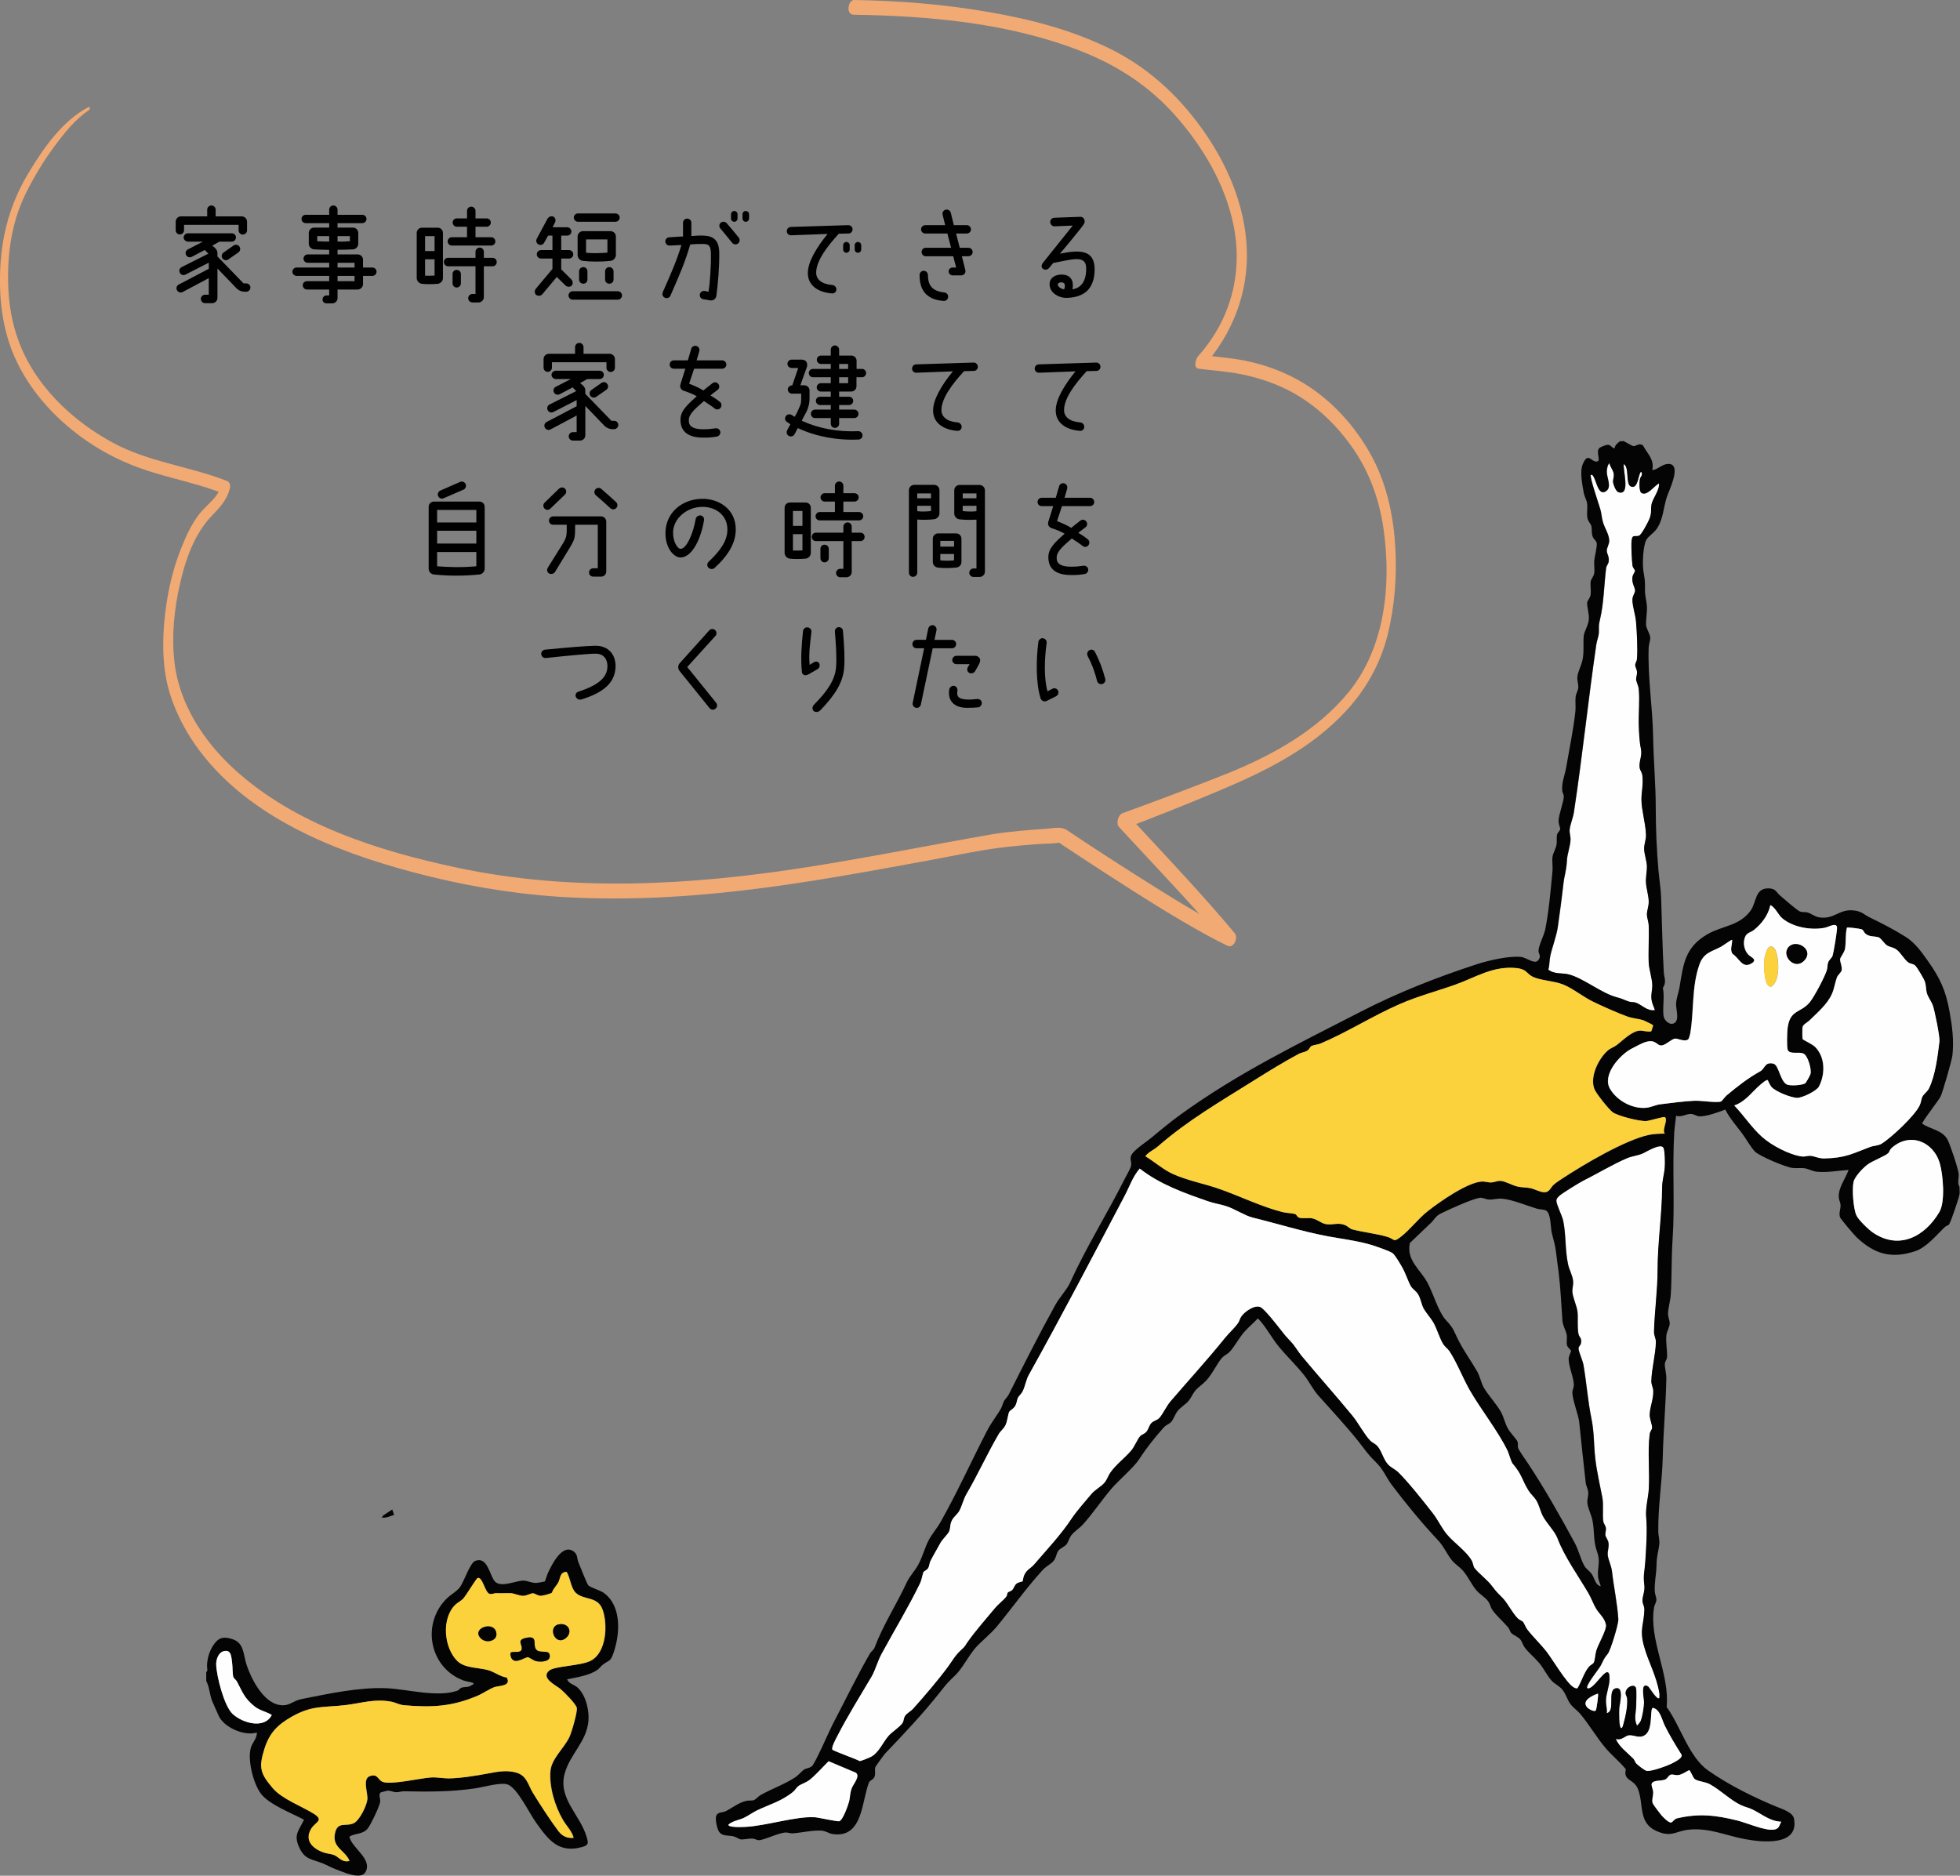 <?xml version="1.0" encoding="UTF-8"?>
<svg xmlns="http://www.w3.org/2000/svg" id="_レイヤー_2" data-name="レイヤー 2" viewBox="0 0 185.41 177.45">
  <rect x="0" y="0" width="185.41" height="177.45" fill="#808080" stroke="none"/>
  <defs>
    <style>
      .cls-1 {
        fill: #040404;
      }

      .cls-2 {
        fill: #fefefe;
      }

      .cls-3 {
        fill: #f1aa73;
      }

      .cls-4 {
        fill: #fbd13c;
      }
    </style>
  </defs>
  <g id="_文字" data-name="文字">
    <g>
      <g>
        <path class="cls-1" d="M37.11,142.81l.17.5c-.4.13-.74.32-1.18.25l.17-.21.84-.55Z"></path>
        <g>
          <path class="cls-2" d="M156.97,160.64c-.2.23-.93-1.03-1.05-1.1-.75-.48-.38,1.1-.38,1.48,0,.44-.15,1.38-.32,1.78-.04.1-.25.38-.35.44-.32-.64-.1-1.26-.08-1.89,0-.33.06-1.45-.02-1.67-.15-.45-.99-.08-.98.49,0,.17.14.33.15.51.06.76-.16,1.74-.37,2.48-.04.12-.06.25-.17.33-.28,0-.22-1.65-.21-1.89.02-.35.5-2.12-.36-1.88-.78.21.04,2.17-.82,2.34.04-.42-.1-.79-.08-1.22.02-.64.34-1.38.34-2.02.02-1.92-1.49,1.23-2.11.88-.2-.2,1.07-1.77,1.24-2.08.32-.56.27-.65.69-1.16.27-.32,1.03-2.84,1.01-3.28-.09-1.48-.43-3.04-.6-4.53-.06-.55-.36-1.1-.4-1.53-.04-.38.13-.73.07-1.16-.04-.3-.25-.52-.29-.72-.04-.19.08-.45.04-.71-.03-.22-.21-.38-.24-.6-.1-.66.04-1.56-.09-2.26-.22-1.17-.53-2.47-.67-3.7-.15-1.3-.09-2.44-.36-3.76-.34-1.65-.46-3.36-.75-5.05-.08-.48-.43-1.18-.47-1.56-.02-.22.18-.31.22-.5.13-.53-.18-.6-.23-.91-.14-.74-.03-1.45-.09-2.09-.06-.55-.48-1.39-.49-1.95,0-.3.11-.6.07-.99-.06-.51-.36-1.05-.47-1.54-.29-1.33-.19-2.89-.47-4.16-.11-.49-.64-1.51-.64-1.88,0-.21.19-.37.33-.5.29-.25,1.85-1.21,2.22-1.4,1.33-.67,2.72-1.52,4.11-2.11.49-.21,1-.25,1.49-.45.3-.12,1.82-1.1,2.01-.49.11.36.13,1.36.1,1.76-.05.76-.24,1.19-.25,2.01-.02,2.54-.42,5.17-.43,7.74,0,2-.28,3.85-.34,5.8-.01.42.19.64.18,1.01-.02,1.17-.42,2.54-.43,3.7,0,.35.17.59.18.92.04.84-.4,1.71-.33,2.43.03.3.24.84.22,1.09-.02.16-.2.33-.23.6-.2,1.56,0,3.54-.08,5.14-.05.85-.33,1.82-.25,2.68.12,1.2,0,3.02-.09,4.3-.07.98-.21,1.14-.08,2.18.07.54-.18.97-.18,1.43,0,.31.19.49.18.84-.03,1.36-.46,1.89-.05,3.41s1.17,2.78,1.47,4.5c.03.15,0,.31,0,.46Z"></path>
          <path class="cls-2" d="M153.6,43.9c.59.28.16,1.9.69,2.13.57.25.67-.72.81-1.1.03-.09.07-.29.18-.28.18.31-.08.45-.13.67-.06.25-.09,1.16.13,1.31.55.36,1.24-.71,1.68-.89.05.67-.63,1.44-.72,2.02-.08.53.05.73-.21,1.38-.11.27-.75,1.49-.97,1.55-.4.12-.64-.16-.7.48-.04.44.02,1.92.09,2.36.04.21.24.37.23.49-.01.14-.21.33-.24.6-.07.62.25.93.25,1.27,0,.21-.24.49-.25.84-.01.58.29,1.45.34,2.1.07.98.17,2.59.09,3.53-.02.23-.18.37-.17.58,0,.17.15.37.17.6.03.3-.1.54-.08.75s.22.57.25.93c.09,1.06-.04,2.29,0,3.37.02.72.05,1.59.2,2.24.16.7-.2,1.17-.12,1.8.03.26.22.43.26.75.11.88-.09,1.51-.09,2.27,0,1,.38,2.21.43,3.28.02.55-.2.88-.17,1.44.02.5.24,1.1.26,1.6s-.12.98-.09,1.52c.03.56.24,1.2.26,1.76.02.49-.17.87-.17,1.27,0,.29.15.71.17,1.01.05,1.16-.05,2.42,0,3.54.03.68.33,1.51.34,2.19,0,.42-.12.77-.08,1.25.04.4.2.7.33,1.06-.75.13-1.27-.55-1.85-.72-.21-.06-.42-.02-.65-.1-.44-.15-.54-.25-1.12-.4-1.41-.37-3.09-1.76-4.49-2.15-.64-.18-1.38,0-1.98-.46.13-.43.1-.88.19-1.32.19-.86.58-1.84.71-2.74.2-1.37.38-2.71.53-4.09.09-.84.28-1.22.33-2.19.03-.58.32-1.37.34-1.94.01-.35-.12-.64-.08-1,.05-.46.32-1.09.4-1.62.8-5.25,1.35-10.61,2.12-15.88.05-.35.23-.76.24-1.11.03-.69-.05-.58.12-1.3.34-1.44.38-3.34.57-4.82.03-.21.2-.36.24-.6.07-.49-.16-.69-.18-1.01-.01-.29.22-.6.23-.94.01-.59-.44-1.21-.6-1.8-.11-.41-.12-.8-.24-1.19-.13-.43-1.04-3.1-.9-3.26.17-.03.2.08.27.19.26.4.45,1.76,1.11,1.39s.13-1.25.13-1.88c0-.2.07-.7.26-.8.06.34.36.65.4.99.04.32-.09.52-.06.81.02.23.27.87.5.94,1.18.38.4-2.11.51-2.66Z"></path>
          <g>
            <path class="cls-1" d="M153.52,41.71c.24.07.81.46.99.49.25.04.55-.35.92-.05.43.82,1.08,1.29.87,2.33.52-.06.91-.56,1.47-.59,1.42-.08.09,2.55-.11,3.18-.32,1.02-.33,2.15-1,3.04-.24.31-.73.64-.91.94-.32.53-.39,2.27-.3,2.89.13.87.18.9.16,1.85-.01.61.14.98.18,1.52.04.59-.09,1.23-.08,1.76.01.43.39.87.4,1.27,0,.27-.14.63-.15.92-.1,2.82.37,5.6.42,8.42.04,2.26.25,4.54.25,6.81,0,1.92.09,3.98.26,5.89.08.88.22,1.68.25,2.61.08,2.32.12,4.66.25,6.98.03.58.29.86-.09,1.51.2.75-.08,2.12.1,2.76.09.31.48.68.82.61.74-.15.32-1.33.33-1.85s.25-1.11.33-1.61c.36-2.21.52-3.78,2.64-5.01,1.4-.81,3.02-.77,4.08-2.23.56-.76.4-2.1,1.65-2.11.74,0,.75.34,1.15.69.29.26,1.57,1.35,1.81,1.47.28.14.48.05.73.11.34.08.72.4,1.13.47,1.44.23,1.85-.76,3.18-.66.9.07,1.03.39,1.66.69,1.1.53,2.28,1.14,3.33,1.8.91.56,1.54,1.46,2.14,2.31,1.14,1.6,1.69,2.8,2.04,4.77.25,1.36.43,2.74.27,4.17-.06.49-.9,3.4-1.11,3.86-.17.37-1.83,2.46-1.74,2.59.79.52,1.87.6,2.37,1.46.24.41,1.05,2.84,1.08,3.3.02.38-.16.85.08,1.22-.02.22.03.47,0,.67-.05.35-.83,2.66-1,2.88-.09.11-.27.12-.38.23-.81.77-1.74,1.94-2.83,2.3-2.26.74-3.85.27-5.54-1.33-.21-.2-1.51-1.72-1.56-1.89-.13-.43.07-.75.05-1.14,0-.23-.14-.46-.16-.69-.09-.94.62-1.79.92-2.64-.99.06-1.98.26-2.98.17-.45-.04-.81-.28-1.19-.33s-.76.02-1.15-.03c-.67-.09-3.13-1.12-3.56-1.57-.38-.41-.82-1.19-1.18-1.68-.55-.75-1.17-1.41-1.6-2.27-.65.24-1.77.66-2.45.64-.23,0-.52-.23-.82-.23-.45,0-.94.35-1.39.17-.04.5-.14,1.06-.17,1.55-.2,3.43.07,6.79-.16,10.18-.12,1.75-.06,3.5-.17,5.21-.04.57-.24,1.22-.26,1.77,0,.37.16.65.16.93,0,.34-.27.76-.31,1.1-.09.68.11,1.57.05,2.17-.02.15-.18.33-.2.53-.03.37.15.94.14,1.42-.05,2.48-.28,4.98-.34,7.49-.06,2.3-.45,4.59-.42,6.98,0,.42.15.81.09,1.26-.09.72-.25,1.06-.26,1.94s-.22,1.65-.16,2.52c.02.25.16.54.15.76s-.18.47-.22.69c-.51,3.11,1.49,6.28,1.19,9.44,1.32,1.8,2.08,4.7,3.92,6,1.96,1.38,4.37,2.57,6.55,3.46.52.21,1.47.51,1.58,1.11.48,2.62-3.04,2.22-4.62,1.93-1.87-.34-3.43-1.12-5.4-.89-1.21.14-1.57.75-2.99.12-1.73-.77-1.2-2.44-1.73-3.91-.38-1.06-1.45-.79-1.17-1.93-.57-.71-1.3-1.29-1.89-1.98-.86-1-1.6-2.29-2.44-3.28-.3-.35-.69-.58-.96-.98s-.39-.9-.72-1.3c-.3-.36-.72-.53-1.01-.84-.41-.45-.75-1.17-1.18-1.68s-.97-.93-1.38-1.48c-.17-.23-.22-.53-.42-.76-.21-.24-.67-.41-.84-.59-.12-.13-.16-.38-.3-.54-.4-.48-1.2-1.19-1.51-1.68-.17-.26-.18-.54-.42-.84-.29-.36-.77-.62-1.09-1.01-.46-.55-.77-1.29-1.27-1.85-.33-.37-.75-.61-1.04-.98-.47-.59-.73-1.27-1.31-1.89-1.54-1.64-2.95-3.36-4.33-5.18-.6-.79-.79-1.47-1.56-2.22-.81-.79-.98-1.13-1.65-1.97-1.19-1.48-2.5-2.89-3.77-4.31-.48-.53-.86-1.3-1.31-1.88-.78-.99-1.73-1.88-2.52-2.86-.66-.83-1.14-1.8-1.89-2.56-.41.45-.9.84-1.3,1.3-.49.56-.93,1.42-1.39,1.89-.18.19-.49.32-.67.51-.49.53-.92,1.53-1.52,2.18-.33.36-.75.61-1.05.97-.24.29-.4.7-.63.97-.29.33-.75.58-1.05.97-.23.3-.39.8-.59,1.01-.17.19-.48.27-.72.54-.84.94-1.64,1.95-2.31,2.99-.51.79-1.97,2.01-2.65,2.82-.91,1.07-1.74,2.33-2.69,3.37-.32.35-.78.63-1.05.97-.24.3-.3.68-.51.92-.18.2-.6.37-.76.59-.18.25-.18.63-.42.93s-.73.53-1.05.88c-1.5,1.64-2.91,3.62-4.33,5.34-.63.75-1.43,1.36-2.02,2.02-.63.71-1.24,1.94-1.89,2.57-.74.71-.8.78-1.44,1.59-1.61,2.04-3.48,4.02-5.25,5.87-.09.1-.88,1.19-.9,1.26-.07.28.03.58-.06.87-.09.31-.46.38-.53.56-.71,1.75-.56,5.3-3.42,4.9-.38-.05-.66-.3-1.1-.33-.79-.05-1.88.2-2.7.26-.24.02-.43-.09-.66-.08-.73.03-1.96.7-2.55.73-.17,0-.36-.13-.57-.15-.37-.03-.91.11-1.16.07-.16-.03-.42-.23-.65-.28-.55-.14-1.16.04-1.45-.57-.14-.28-.32-1.13-.19-1.4.16-.35.59-.28.86-.4.61-.3,1.24-.82,1.96-.99.26-.06.56,0,.76-.08.12-.05.41-.36.62-.48,1.04-.58,2.28-1.02,3.28-1.68.3-.2.63-.61.85-.74s.49-.11.71-.3c.32-.27,1.63-3.32,1.98-3.99,1.16-2.21,2.26-4.49,3.51-6.67.11-.19.37-.36.44-.56.8-2.13,2.08-4.09,3.03-6.14.29-.63.76-1.08,1.09-1.68.43-.77.61-1.61,1.01-2.36.3-.57.77-1.1,1.1-1.68,1.6-2.82,2.94-5.82,4.43-8.69.26-.51.69-1.11,1.01-1.6.41-.62.29-.48.55-1.13.07-.17.34-.41.46-.64,1.44-2.86,2.88-5.72,4.43-8.52.38-.68,1.09-1.44,1.38-2.07,1.52-3.37,3.5-6.5,5.16-9.81.14-.29.56-.99.61-1.24.1-.48-.23-.72.14-1.2s1.38-1.13,1.89-1.56c.83-.7,1.76-1.46,2.67-2.12,5.45-3.94,11.06-6.65,16.97-9.69,3.57-1.84,7.29-3.3,11.1-4.54,1.09-.35,3-.79,4.12-.67.6.07,1.38.84,1.71.2.2-.38-.07-.47-.05-.81.03-.53.51-1.4.63-1.98.35-1.69.52-3.78.69-5.53.04-.43-.05-.91,0-1.34.05-.38.33-.78.39-1.21.04-.3-.02-.61.04-.89.04-.2.29-.38.3-.54.01-.13-.17-.46-.15-.83.04-.64.5-1.81.49-2.27,0-.17-.13-.33-.15-.51-.07-.8.26-1.51.39-2.29.27-1.62.71-3.71.86-5.28.04-.44-.03-.9.02-1.33.04-.31.22-.59.25-.85.03-.36-.13-.68-.08-1.09.05-.44.38-1.06.48-1.54.17-.81.04-1.63.12-2.31.05-.42.44-.98.48-1.55.04-.52-.19-1.18-.16-1.58.01-.15.27-.42.32-.7.07-.43-.05-.93.02-1.32.04-.22.28-.43.33-.77.05-.37-.03-.79,0-1.17.05-.47.25-1.17.24-1.6,0-.25-.27-.4-.37-.63-.16-.37-.07-.71-.14-1.03-.05-.24-.33-.45-.38-.79-.08-.45.04-.97-.03-1.4-.04-.27-.25-.62-.31-.95-.14-.8-.4-2.02-.09-2.74.47-1.11.74-.3,1.22-.24.62.08-.03-.86.32-1.25.11-.12.67-.34.84-.33.3.02.38.33.63.33.03-.33.28-.48.51-.67h.25ZM153.6,43.9c-.11.54.67,3.04-.51,2.66-.23-.08-.48-.71-.5-.94-.03-.28.11-.49.06-.81-.05-.34-.35-.65-.4-.99-.19.1-.26.6-.26.8,0,.63.54,1.5-.13,1.88s-.85-.99-1.11-1.39c-.07-.11-.1-.23-.27-.19-.14.16.78,2.83.9,3.26.11.4.12.79.24,1.19.16.58.61,1.2.6,1.8,0,.33-.24.65-.23.94.01.33.25.53.18,1.01-.03.24-.21.39-.24.6-.19,1.48-.22,3.38-.57,4.82-.17.72-.1.61-.12,1.3-.01.35-.19.76-.24,1.11-.77,5.27-1.32,10.62-2.12,15.88-.08.53-.35,1.16-.4,1.62-.04.36.1.65.08,1-.02.57-.32,1.36-.34,1.94-.04.97-.23,1.35-.33,2.19-.16,1.39-.34,2.72-.53,4.09-.13.9-.52,1.88-.71,2.74-.1.43-.07.89-.19,1.32.6.47,1.34.28,1.98.46,1.4.39,3.08,1.79,4.49,2.15.58.15.68.25,1.12.4.23.08.44.04.65.1.57.17,1.1.85,1.85.72-.12-.36-.29-.66-.33-1.06-.05-.48.08-.83.08-1.25,0-.68-.31-1.5-.34-2.19-.05-1.12.05-2.38,0-3.54-.01-.3-.17-.72-.17-1.01,0-.4.19-.77.17-1.27-.02-.56-.23-1.2-.26-1.76s.1-1.02.09-1.52-.23-1.09-.26-1.6c-.02-.55.2-.88.17-1.44-.04-1.07-.42-2.28-.43-3.28,0-.76.19-1.39.09-2.27-.04-.32-.22-.49-.26-.75-.08-.63.27-1.1.12-1.8-.14-.65-.18-1.52-.2-2.24-.03-1.08.1-2.32,0-3.37-.03-.35-.24-.71-.25-.93s.11-.46.08-.75c-.02-.22-.16-.43-.17-.6,0-.2.15-.35.17-.58.08-.95-.01-2.56-.09-3.53-.05-.65-.36-1.52-.34-2.1,0-.35.25-.63.25-.84,0-.33-.32-.65-.25-1.27.03-.27.23-.46.24-.6.01-.12-.2-.28-.23-.49-.07-.44-.14-1.91-.09-2.36.06-.64.3-.36.7-.48.22-.06.86-1.28.97-1.55.26-.64.13-.85.21-1.38.09-.58.77-1.34.72-2.02-.44.18-1.13,1.25-1.68.89-.22-.15-.19-1.05-.13-1.31.05-.22.31-.36.13-.67-.11-.01-.15.19-.18.28-.14.37-.23,1.34-.81,1.1-.53-.23-.11-1.86-.69-2.13ZM159.72,98.3c-.32.32-1.03-.07-1.27-.04-.33.03-.91.63-1.28.65-.5.03-.5-.64-1.57-.31-.25.08-1.04.49-1.3.63-1.12.6-2.78,2.49-2,3.8.66,1.1,2.08,1.87,3.36,1.78.48-.04.93-.28,1.35-.33.96-.12,2.33-.3,3.27-.34.62-.03,2.07.22,2.51.07.07-.02.37-.45.52-.57,1-.84,2.07-1.68,3.18-2.28.48-.26.41-.92,1.25-.73.52.12.63,1.58,1.24,1.95.31.19,1.49.09,1.76-.08.09-.06.49-.77.52-.92.09-.43-.24-1.68-.66-1.89-.45-.23-1.3.11-1.5-.35-.11-.24-.06-1.7-.02-2.04.22-1.83,1.25-1.43,2.12-2.5.41-.51,1.42-2.41,1.6-3.03.07-.23.03-.46.12-.72.08-.24.36-.44.41-.6.13-.44.4-2.12.43-2.6.04-.67-.73-.15-1.17-.07-1.27.25-2.98-.04-4-.89-.41-.34-.63-.99-1.13-1.26-.2.94-.81,1.76-1.56,2.36-.3.24-.67.24-.84.67-.21.54-.09,1.22.3,1.64.24.27.93.46.33.84-.89.56-1.19-.52-1.8-.88-.3-.37-.03-.92-.05-1.34-.04-.05-.87.56-1.01.63-.91.5-1.67.55-2.08,1.7-.75,2.12-.5,4.36-.87,6.53-.02.11-.12.47-.18.53ZM167.23,102.19c-.13-.09-.58.31-.71.42-.82.69-1.39,1.6-2.48,1.97.92.96,1.65,2.1,2.65,2.99.88.78,2.57,1.67,3.72,1.83.36.05.56-.07.81-.06.4.02.77.26,1.36.25,1.99-.04,2.59-.44,4.3-1.08.36-.13.79-.11,1.11-.32.94-.59,3.08-2.59,3.57-3.58.16-.32.15-.58.26-.83s.49-.51.63-.8c.63-1.27.84-3.12,1-4.47.05-.42-.46-2.94-.63-3.4-.14-.39-.48-.81-.57-1.19s-.04-.66-.19-1.08c-.08-.24-.71-1.31-.88-1.47-.22-.22-.42-.16-.63-.29-.38-.23-.75-.96-1.18-1.26-.31-.22-.61-.21-.88-.38-.23-.14-.58-.67-.76-.75-.37-.16-.89,0-1.3-.38-.14-.12-.16-.33-.35-.4-.15-.06-1.29-.21-1.38-.15-.16.61-.07,1.38-.18,2-.06.35-.43.78-.46.96-.04.24.22.7.14,1.08-.04.2-.33.39-.44.66-.18.46-.25,1.05-.47,1.55-.44,1.01-1.38,1.79-2.16,2.55-.19.19-.58.34-.63.63-.02.13-.02,1.07.01,1.12.04.06.93.49,1.17.72.98.97.98,2.57.38,3.75-.23.44-1.63,1.11-2.1,1.08-.59-.04-1.95-.57-2.37-1-.17-.17-.35-.65-.38-.67ZM156.37,96.98s-.76-.4-.87-.44c-.48-.16-1-.18-1.5-.35-.88-.31-2.43-1-3.29-1.42-.94-.46-1.94-1.29-2.89-1.65-.79-.3-2.17-.38-2.82-.71-.59-.3-.56-.72-1.53-.82-2.25-.23-3.84.87-5.82,1.58-1.78.63-3.47,1.06-5.23,1.83-2.5,1.09-5.01,2.69-7.47,3.72-.27.12-.66.14-.86.24-.16.08-.21.29-.36.41-.26.19-.59.19-.84.33-1.45.79-2.83,1.63-4.22,2.5-3.21,2.01-6.26,3.76-9.13,6.27-.38.33-.86.52-1.18.92.83.5,1.73,1.29,2.61,1.68,1.37.61,2.92.9,4.33,1.39,1.94.67,4.04,1.71,6.03,2.21.39.1.84.09,1.17.18.19.05.19.28.41.35.33.11.82,0,1.21.06.5.08.87.49,1.37.56.69.1,1.09-.21,1.82.11.22.1.4.32.63.38,1.06.28,2.2.38,3.33.71.71.21.54.57,1.32-.06.83-.66,1.58-1.65,2.45-2.35,1.11-.88,3.81-2.77,5.17-2.83.31-.01.55.1.84.09s.62-.17.91-.15c.44.03,1.1.41,1.58.53.43.1.81.07,1.2.15.48.09,1.08.48,1.52.38.35-.08.48-.48.73-.7.27-.24.63-.47.93-.66,1.99-1.3,5.81-3.55,8.06-4.05.47-.1,1.04-.12,1.52-.12-.31-.35.35-1.31,0-1.56-.09-.06-1.45.35-1.74.37-.61.05-2.7-.48-3.19-.83-.38-.27-1.58-1.79-1.74-2.21-.44-1.16.39-2.86,1.28-3.64.23-.21.6-.32.84-.51.59-.45,1.46-1.35,2.23-1.37.22,0,.87.17,1.04.06.02-.02.2-.54.17-.57ZM178.65,109.06c-.31.32-1.51.74-2.02,1.13-.41.32-1.2,1.14-1.3,1.64-.14.71-.02,2.47.27,3.14.2.45,1.15,1.35,1.56,1.63,2.47,1.69,4.92.39,6.29-1.94.58-.98.36-3.49.05-4.57-.6-2.13-2.89-3.02-4.58-1.47-.18.17-.19.34-.28.44ZM156.97,160.64c0-.15.02-.31,0-.46-.29-1.73-1.04-2.91-1.47-4.5s.02-2.04.05-3.41c0-.35-.18-.53-.18-.84,0-.46.24-.89.18-1.43-.13-1.04.01-1.2.08-2.18.09-1.28.21-3.09.09-4.3-.08-.86.2-1.83.25-2.68.09-1.6-.12-3.58.08-5.14.03-.27.21-.43.23-.6.03-.25-.19-.79-.22-1.09-.07-.72.37-1.59.33-2.43-.01-.33-.19-.57-.18-.92.02-1.16.41-2.53.43-3.7,0-.38-.19-.59-.18-1.01.06-1.95.33-3.8.34-5.8,0-2.57.41-5.21.43-7.74,0-.82.2-1.25.25-2.01.03-.4.01-1.4-.1-1.76-.19-.61-1.71.37-2.01.49-.48.2-1,.24-1.49.45-1.39.6-2.77,1.45-4.11,2.11-.37.19-1.93,1.15-2.22,1.4-.15.13-.33.28-.33.5,0,.37.53,1.39.64,1.88.28,1.27.17,2.83.47,4.16.11.5.42,1.03.47,1.54.04.39-.08.69-.07.99.02.56.44,1.41.49,1.95.07.64-.04,1.35.09,2.09.06.31.36.38.23.91-.05.19-.25.28-.22.5.04.38.39,1.07.47,1.56.29,1.69.41,3.4.75,5.05.27,1.32.21,2.46.36,3.76s.45,2.53.67,3.7c.13.71-.01,1.61.09,2.26.04.22.21.38.24.6.04.26-.08.52-.04.71.04.2.25.42.29.72.06.43-.11.78-.07,1.16.05.44.34.99.4,1.53.17,1.49.51,3.05.6,4.53.03.44-.74,2.96-1.01,3.28-.43.5-.38.6-.69,1.16-.18.31-1.45,1.87-1.24,2.08.62.34,2.13-2.81,2.11-.88,0,.64-.32,1.38-.34,2.02-.01.42.12.79.08,1.22.85-.17.03-2.13.82-2.34.86-.24.38,1.53.36,1.88-.01.24-.07,1.89.21,1.89.11-.08.14-.21.17-.33.21-.74.43-1.72.37-2.48-.01-.18-.15-.34-.15-.51,0-.58.83-.94.98-.49.07.22.02,1.34.02,1.67-.01.63-.24,1.25.08,1.89.11-.07.31-.34.35-.44.17-.4.32-1.34.32-1.78,0-.38-.37-1.96.38-1.48.11.07.84,1.33,1.05,1.1ZM143.12,138.5c-.2-.24-.34-.94-.52-1.29-.91-1.86-2.5-3.84-3.56-5.69-.61-1.06-1.28-2.74-1.93-3.7-.17-.25-.42-.4-.59-.67-.35-.55-.56-1.36-.89-1.97-.27-.5-.72-.96-.96-1.4-.23-.41-.27-.94-.55-1.38-.18-.28-.5-.47-.64-.7-.27-.46-.49-1.19-.79-1.73-.17-.31-.7-1.22-.94-1.41s-1.56-.64-1.93-.76c-1.37-.42-2.8-.58-4.2-.84-2.42-.46-4.74-1.19-7.14-1.78-.67-.17-1.69-.82-2.46-1.07-.56-.19-1.15-.27-1.72-.46-2.29-.8-4.54-1.59-6.48-3.1-.65.76-.97,1.72-1.43,2.59-2.98,5.66-5.95,11.35-9.06,16.93-.26.46-.34,1.11-.6,1.59-.12.23-.37.44-.43.57-.11.24-.09.51-.28.81-.16.26-.47.4-.53.5-.15.25-.17.89-.37,1.29-.17.35-.47.54-.62.81-1.08,1.84-1.97,3.83-3.06,5.69-.3.52-.43,1.17-.71,1.65-.15.25-.49.52-.64.79-.24.42-.16.71-.28,1.07-.09.26-.65.77-.83,1.11-.27.51-.74,1.28-.96,1.74-.1.2-.09.44-.2.64-.12.21-.4.3-.45.39-.09.16-.16.73-.34,1.09-1.1,2.27-2.42,4.43-3.62,6.64-.37.68-.6,1.58-.95,2.16-1.1,1.86-2.26,3.71-3.26,5.66-.12.23-.57,1.06-.45,1.25.07.12,2.26.89,2.57,1.08.14,0,.97-.34,1.13-.43.72-.42,1.09-1.38,1.63-1.98.33-.37,1.1-.86,1.31-1.21.13-.21.06-.41.25-.68.17-.25.51-.4.72-.63,1.07-1.18,2.44-2.8,3.36-4.05.42-.57.64-1.01,1.18-1.51.5-.45.32-.33.68-.84.67-.94,1.79-2.24,2.56-3.16.31-.37.76-.69,1.05-1.06.1-.13.09-.32.15-.4.05-.06.28-.1.41-.23.19-.18.19-.46.46-.64.16-.1.51-.16.53-.18s.07-.42.14-.57c.26-.58.61-.64.93-1.01,1.22-1.43,2.58-2.87,3.59-4.4.38-.59,1.35-1.71,1.84-2.28.37-.44.87-.67,1.22-1.05.27-.3.35-.66.56-.96.58-.83,1.39-1.39,2-2.12.33-.39.58-1.07.84-1.35.16-.17.41-.2.59-.42.2-.24.25-.61.5-.85.21-.2.52-.23.72-.45.32-.34.66-1.1,1.05-1.56,1.71-2,3.48-3.92,5.13-5.97.37-.46.91-.95,1.26-1.43.14-.19.17-.45.34-.67.32-.44,1.24-1.09,1.78-.86.4.17,1.6,1.73,1.95,2.17.43.54.52.64.97,1.13.38.41.66.92,1.01,1.34,1.58,1.9,3.23,3.74,4.79,5.64.55.67,1.15,1.8,1.68,2.35.19.2.47.28.67.51.42.47.57,1.26,1.01,1.74.26.29.68.46.97.74.92.88,2.45,2.82,3.27,3.88.48.62.83,1.38,1.31,1.97.66.82,1.93,1.66,2.4,2.56.11.22.11.5.25.67.43.55,1.15,1.03,1.66,1.71.45.6.49.61.99,1.11.43.44.9,1.38,1.39,1.89.19.2.43.26.53.36.09.09.26.53.41.73.52.68,1.29,1.41,1.8,2.07.58.75,1.9,3.01,2.58,3.4.11.06.23.12.36.09.39-.65.6-1.48,1.1-2.06.13-.15.37-.22.45-.39.1-.22.13-.79.23-1.12.18-.6.99-1.96.91-2.42-.11-.64-.58-.97-.89-1.47s-.48-1.03-.76-1.51c-.97-1.66-2.28-3.47-2.94-5.22-.24-.64-1.06-1.48-1.4-2.13-.23-.46-.33-1.02-.62-1.48-.19-.3-.5-.57-.71-.89-.64-1.04-.59-1.47-1.47-2.52ZM151.42,150.04c-.08-.3-.22-.56-.25-.88-.08-.84.25-1.4-.07-2.29-.41-1.13-.24-1.88-.45-3-.09-.52-.45-1.19-.49-1.7-.03-.35.11-.64.08-1-.02-.3-.21-.62-.24-.93-.22-1.88-.41-3.82-.61-5.69-.08-.73-.62-2.02-.65-2.8-.01-.23.14-.46.14-.73,0-.69-.49-1.72-.49-2.46,0-.29.24-.68.23-.76s-.33-.34-.38-.52c-.08-.3.02-.67-.03-.98-.06-.4-.37-.86-.41-1.36-.11-1.52-.17-3.07-.36-4.6-.07-.6-.17-1.19-.23-1.78-.09-.79-.25-1.23-.42-1.94-.12-.51-.06-1.78-.52-2.09-.18-.12-.65-.11-.9-.19-.93-.28-2.31-.86-3.27-.94-.47-.04-.83.1-1.25.08-.33-.02-.58-.21-.9-.16-.73.12-2.91,1.11-3.65,1.48-.51.25-.6.57-.95.9l-1.98,1.89c-.35,1.64.97,2.48,1.65,3.73.54.97,1.05,2.8,1.75,3.55.82.88.72,1.02,1.25,2.03s1.16,1.88,1.71,2.83c.28.48.37,1.08.64,1.55.42.73,1.25,1.61,1.63,2.32.26.48.36,1.03.64,1.54.2.36.8,1,.9,1.21.09.19.02.41.06.61.05.21.76,1.2.95,1.49,1.47,2.21,3.14,5.14,4.42,7.52.36.66.59,1.63.92,2.19.14.24.46.45.65.7.31.42.35,1.06.86,1.2ZM151.16,160.22c-.51.17-1.59.65-1.01,1.31.13.14.73.51.83.23.06-.17.25-1.47.18-1.54ZM152.85,164.51c.35.78,1.06,1.26,1.64,1.85.14.14.17.34.29.47.15.16.8.67.99.7.45.07,2.04-.51,2.49-.76.27-.15.99-.49.77-.82-.55-.86-1.08-1.75-1.54-2.67-.26-.52-.44-1.52-1.08-1.7-.16-.04-.17.17-.19.29-.08.61.02,1.82-.6,2.26-.54.39-1.05-.02-1.55.04-.33.04-.71.54-1.23.34ZM78.38,166.62c-.55.55-1.18,1.28-1.78,1.75-.36.28-.8.39-1.08.6-.16.12-.28.36-.48.53-1.1.9-2.23,1.2-3.44,1.77-.41.2-.8.5-1.23.7-.48.23-1.05.28-1.46.64,0,.3,1.37.22,1.64.21,1.98-.11,4.81-1.03,6.55-.91.39.03,2.16.44,2.32.37.34-.15.81-1.49.91-1.87.12-.44.06-.8.28-1.32.14-.32.79-1.08.36-1.39l-2.58-1.09ZM160.28,168.27c-.16-.15-.38-.79-.5-.81-.34.16-.66.42-1.04.47-.27.03-.5-.09-.7-.04-.17.05-.31.35-.49.44-.36.19-1.13.03-1.3.39-.08.17.12.53.13.8.02.36-.16.74-.05,1.06.05.14.7,1.02.85,1.17.16.18.68.72.91.66.14-.04.27-.33.54-.39,2.09-.49,3.68-.3,5.73.21.92.23,2.65,1,3.48.85.47-.09.45-.38.65-.74-1.08-.04-1.84-.74-2.75-1.17-.34-.16-.7-.23-1.04-.39-1.01-.47-1.96-1.44-2.97-1.99-.45-.25-1.19-.26-1.46-.52Z"></path>
            <path class="cls-2" d="M143.12,138.5c.88,1.05.83,1.49,1.47,2.52.2.33.52.59.71.89.29.46.39,1.02.62,1.48.33.66,1.16,1.49,1.4,2.13.65,1.75,1.97,3.56,2.94,5.22.28.48.46,1.04.76,1.51s.78.83.89,1.47c.08.46-.73,1.82-.91,2.42-.1.33-.13.9-.23,1.12-.08.17-.32.25-.45.39-.49.58-.7,1.4-1.1,2.06-.13.03-.25-.03-.36-.09-.67-.39-2-2.65-2.58-3.4-.52-.66-1.28-1.39-1.8-2.07-.15-.19-.32-.64-.41-.73-.1-.1-.33-.15-.53-.36-.49-.52-.96-1.46-1.39-1.89-.5-.51-.54-.52-.99-1.11-.51-.67-1.22-1.16-1.66-1.71-.14-.17-.14-.46-.25-.67-.47-.9-1.74-1.75-2.4-2.56-.48-.59-.83-1.35-1.31-1.97-.82-1.06-2.36-2.99-3.27-3.88-.29-.28-.71-.45-.97-.74-.44-.48-.59-1.28-1.01-1.74-.2-.22-.48-.31-.67-.51-.54-.55-1.13-1.68-1.68-2.35-1.56-1.9-3.21-3.74-4.79-5.64-.36-.43-.63-.94-1.01-1.34-.46-.49-.55-.58-.97-1.13-.35-.44-1.55-2-1.95-2.17-.54-.23-1.46.42-1.78.86-.17.23-.2.49-.34.67-.35.48-.89.97-1.26,1.43-1.65,2.05-3.42,3.97-5.13,5.97-.39.46-.73,1.22-1.05,1.56-.21.22-.51.26-.72.45-.25.23-.29.61-.5.85-.18.22-.43.25-.59.42-.26.28-.52.96-.84,1.35-.61.73-1.42,1.29-2,2.12-.2.29-.29.65-.56.96-.34.38-.84.61-1.22,1.05-.49.57-1.45,1.7-1.84,2.28-1.01,1.54-2.37,2.98-3.59,4.4-.32.37-.66.43-.93,1.01-.07.15-.12.55-.14.57s-.38.08-.53.18c-.26.18-.27.45-.46.64-.12.12-.35.16-.41.23-.06.07-.05.27-.15.4-.29.37-.74.69-1.05,1.06-.77.92-1.9,2.22-2.56,3.16-.36.5-.18.38-.68.84-.55.5-.77.94-1.18,1.51-.91,1.25-2.29,2.86-3.36,4.05-.21.23-.54.38-.72.63-.18.27-.12.46-.25.68-.21.35-.98.85-1.31,1.21-.54.61-.91,1.57-1.63,1.98-.16.09-.98.44-1.13.43-.31-.19-2.49-.96-2.57-1.08-.12-.2.33-1.03.45-1.25,1-1.95,2.16-3.8,3.26-5.66.34-.58.58-1.49.95-2.16,1.2-2.21,2.52-4.38,3.62-6.64.18-.36.25-.93.34-1.09.05-.09.33-.18.45-.39.11-.2.1-.44.2-.64.22-.45.68-1.23.96-1.74.18-.34.74-.84.83-1.11.13-.36.04-.65.28-1.07.15-.27.49-.54.64-.79.28-.48.4-1.13.71-1.65,1.09-1.86,1.98-3.85,3.06-5.69.16-.27.45-.46.62-.81.2-.4.23-1.05.37-1.29.06-.1.36-.25.53-.5.19-.31.17-.57.28-.81.06-.14.31-.35.43-.57.25-.48.34-1.13.6-1.59,3.11-5.58,6.08-11.27,9.06-16.93.46-.87.77-1.83,1.43-2.59,1.93,1.51,4.18,2.3,6.48,3.1.57.2,1.16.28,1.72.46.77.25,1.78.91,2.46,1.07,2.4.59,4.71,1.32,7.14,1.78,1.4.26,2.84.42,4.2.84.38.12,1.68.56,1.93.76s.77,1.1.94,1.41c.3.54.52,1.27.79,1.73.14.23.46.43.64.7.29.44.33.97.55,1.38.24.44.68.9.96,1.4.33.61.55,1.41.89,1.97.17.27.42.42.59.67.66.97,1.32,2.64,1.93,3.7,1.07,1.85,2.65,3.83,3.56,5.69.17.35.32,1.05.52,1.29Z"></path>
            <path class="cls-2" d="M78.38,166.62l2.58,1.09c.43.31-.23,1.07-.36,1.39-.22.52-.17.88-.28,1.32-.1.38-.57,1.72-.91,1.87-.16.07-1.93-.34-2.32-.37-1.74-.12-4.57.8-6.55.91-.27.01-1.64.09-1.64-.21.41-.36.98-.42,1.46-.64.44-.21.82-.5,1.23-.7,1.21-.58,2.34-.87,3.44-1.77.2-.17.32-.41.48-.53.28-.21.72-.32,1.08-.6.6-.48,1.23-1.21,1.78-1.75Z"></path>
            <path class="cls-2" d="M160.28,168.27c.27.26,1,.27,1.46.52,1.01.55,1.96,1.52,2.97,1.99.34.16.71.23,1.04.39.91.43,1.66,1.13,2.75,1.17-.2.36-.18.65-.65.74-.83.16-2.57-.62-3.48-.85-2.05-.51-3.64-.7-5.73-.21-.27.06-.4.36-.54.39-.23.06-.75-.48-.91-.66-.14-.16-.8-1.03-.85-1.17-.1-.32.07-.69.05-1.06-.02-.27-.22-.62-.13-.8.17-.35.94-.2,1.3-.39.17-.09.32-.4.49-.44.2-.06.42.07.7.04.39-.05.71-.31,1.04-.47.12.03.34.66.5.81Z"></path>
            <path class="cls-2" d="M152.85,164.51c.51.2.89-.3,1.23-.34.5-.06,1.01.35,1.55-.04.61-.44.52-1.65.6-2.26.02-.12.03-.33.19-.29.64.18.81,1.18,1.08,1.7.46.92.99,1.8,1.54,2.67.22.33-.5.67-.77.82-.44.25-2.04.83-2.49.76-.19-.03-.84-.54-.99-.7-.12-.13-.15-.33-.29-.47-.58-.59-1.29-1.07-1.64-1.85Z"></path>
            <path class="cls-2" d="M151.16,160.22c.07.07-.12,1.37-.18,1.54-.1.28-.7-.09-.83-.23-.58-.65.5-1.13,1.01-1.31Z"></path>
          </g>
          <g>
            <path class="cls-4" d="M156.37,96.98s-.15.55-.17.57c-.17.11-.82-.06-1.04-.06-.78.02-1.64.92-2.23,1.37-.24.18-.6.3-.84.51-.89.78-1.72,2.48-1.28,3.64.16.42,1.37,1.94,1.74,2.21.49.36,2.58.88,3.19.83.28-.02,1.65-.44,1.74-.37.35.25-.32,1.21,0,1.56-.48,0-1.05.02-1.52.12-2.26.49-6.07,2.75-8.06,4.05-.3.2-.67.43-.93.66-.25.22-.38.63-.73.7-.43.09-1.04-.29-1.52-.38-.39-.07-.77-.05-1.2-.15-.48-.11-1.13-.5-1.58-.53-.29-.02-.61.15-.91.15s-.53-.1-.84-.09c-1.36.06-4.06,1.94-5.17,2.83-.87.69-1.62,1.69-2.45,2.35s-.61.27-1.32.06c-1.12-.33-2.27-.43-3.33-.71-.23-.06-.41-.28-.63-.38-.73-.32-1.13-.02-1.82-.11-.5-.07-.88-.48-1.37-.56-.38-.06-.87.05-1.21-.06-.21-.07-.21-.3-.41-.35-.33-.09-.78-.08-1.17-.18-2-.5-4.09-1.54-6.03-2.21-1.41-.49-2.97-.77-4.33-1.39-.88-.39-1.77-1.18-2.61-1.68.31-.41.8-.59,1.18-.92,2.87-2.5,5.92-4.25,9.13-6.27,1.4-.88,2.77-1.72,4.22-2.5.25-.13.58-.14.84-.33.16-.11.2-.33.36-.41.2-.1.58-.12.86-.24,2.46-1.03,4.96-2.63,7.47-3.72,1.77-.77,3.45-1.2,5.23-1.83,1.98-.7,3.57-1.8,5.82-1.58.98.1.94.52,1.53.82.65.33,2.03.41,2.82.71.94.36,1.95,1.2,2.89,1.65.86.42,2.41,1.11,3.29,1.42.5.17,1.02.19,1.5.35.12.04.84.4.87.44Z"></path>
            <g>
              <path class="cls-2" d="M167.23,102.19s.21.5.38.67c.42.43,1.78.97,2.37,1,.47.03,1.87-.64,2.1-1.08.6-1.18.6-2.78-.38-3.75-.24-.24-1.13-.67-1.17-.72-.03-.05-.04-.99-.01-1.12.05-.29.44-.44.63-.63.78-.77,1.72-1.55,2.16-2.55.22-.5.29-1.08.47-1.55.11-.27.4-.46.44-.66.07-.38-.18-.83-.14-1.08.03-.18.4-.61.46-.96.11-.63.02-1.4.18-2,.09-.06,1.22.1,1.38.15.19.07.22.28.35.4.41.37.93.22,1.3.38.19.08.53.61.76.75.27.17.56.16.88.38.42.3.79,1.03,1.18,1.26.22.13.41.07.63.29.17.17.8,1.23.88,1.47.14.41.09.69.19,1.08s.43.81.57,1.19c.17.46.68,2.98.63,3.4-.17,1.35-.37,3.19-1,4.47-.14.29-.52.54-.63.8s-.1.51-.26.83c-.49.98-2.63,2.98-3.57,3.58-.32.2-.76.18-1.11.32-1.71.64-2.31,1.03-4.3,1.08-.59.01-.96-.23-1.36-.25-.26-.01-.45.1-.81.06-1.15-.15-2.85-1.05-3.72-1.83-1-.89-1.72-2.03-2.65-2.99,1.09-.37,1.67-1.29,2.48-1.97.12-.11.58-.51.71-.42Z"></path>
              <path class="cls-2" d="M159.72,98.3c.06-.06.16-.42.18-.53.37-2.17.12-4.41.87-6.53.41-1.15,1.17-1.2,2.08-1.7.13-.07.96-.68,1.01-.63.02.42-.25.97.05,1.34.61.37.91,1.44,1.8.88.59-.37-.09-.57-.33-.84-.39-.43-.51-1.11-.3-1.64.17-.43.54-.43.84-.67.74-.59,1.36-1.41,1.56-2.36.51.28.73.92,1.13,1.26,1.02.85,2.73,1.14,4,.89.43-.09,1.21-.6,1.17.07-.03.48-.3,2.16-.43,2.6-.05.16-.32.36-.41.6-.09.26-.05.49-.12.72-.18.62-1.19,2.52-1.6,3.03-.88,1.08-1.9.67-2.12,2.5-.04.34-.09,1.8.02,2.04.2.46,1.05.12,1.5.35.41.21.75,1.46.66,1.89-.03.15-.43.86-.52.92-.27.17-1.45.27-1.76.08-.62-.37-.72-1.83-1.24-1.95-.84-.19-.78.47-1.25.73-1.11.61-2.19,1.45-3.18,2.28-.15.13-.45.55-.52.57-.43.15-1.89-.1-2.51-.07-.94.04-2.32.22-3.27.34-.42.05-.87.3-1.35.33-1.28.1-2.7-.67-3.36-1.78-.79-1.31.87-3.19,2-3.8.26-.14,1.05-.56,1.3-.63,1.07-.33,1.07.35,1.57.31.37-.02.95-.62,1.28-.65.24-.02.95.37,1.27.04ZM170.65,90.89c1.02-1.02-.72-2.08-1.44-1.31s.52,2.24,1.44,1.31ZM167.37,89.58c-.2.07-.43.85-.45,1.06-.06.46-.11,2.71.61,2.71.77-.44.76-2.02.61-2.8-.07-.39-.23-1.16-.76-.98Z"></path>
              <path class="cls-2" d="M178.65,109.06c.09-.09.1-.27.28-.44,1.69-1.55,3.98-.66,4.58,1.47.3,1.08.52,3.59-.05,4.57-1.37,2.33-3.82,3.63-6.29,1.94-.42-.29-1.36-1.19-1.56-1.63-.29-.66-.42-2.43-.27-3.14.1-.51.89-1.33,1.3-1.64.51-.39,1.71-.81,2.02-1.13Z"></path>
              <path class="cls-4" d="M167.37,89.58c.53-.18.69.59.76.98.15.78.16,2.35-.61,2.8-.71,0-.67-2.26-.61-2.71.03-.21.25-.99.45-1.06Z"></path>
              <path class="cls-1" d="M170.65,90.89c-.92.92-2.19-.52-1.44-1.31s2.46.29,1.44,1.31Z"></path>
            </g>
          </g>
        </g>
        <g>
          <path class="cls-1" d="M19.53,158.2l.09-.2c-.15-.93.23-2.13.92-2.79.42-.4.96-.3,1.48-.13,1.08.35,1,1.49,1.3,2.4.43,1.32,1.56,3.54,3.09,3.81.97.17,1.24-.38,2.1-.55,2.57-.51,5.44-1.14,8.05-1.03,1.99.09,4.82.9,6.71.23.15-.05.23-.23.39-.28.35-.11.62.01.99-.26.06-.04.23-.07.11-.19-.03-.03-.75-.17-.91-.23-3.29-1.22-4.03-5.49-1.49-7.85.37-.34.88-.6,1.17-1.01.36-.51.94-2.26,1.41-2.45,1.16-.47,1.36,1.29,1.84,1.9.54.69,2.01-.04,2.72-.04.38,0,.77.23,1.22.22.11,0,.79-.12.82-.14s.21-.63.28-.77c.35-.76,1.36-2.88,2.46-2.06.38.29.29.66.43,1s.81,2.05.93,2.18c.22.24,1.1.47,1.46.72,1.72,1.23,1.56,3.87.95,5.65-.31.92-.41.68-1.03,1.16-.19.15-.33.36-.52.49-.75.53-1.96.7-2.85.89.16.44.68.48,1.01.8.77.72,1.1,2.16,1,3.19-.21,1.96-1.72,3.06-2.24,4.91-.66,2.38,1.48,3.92,2.08,6.03.17.58.18.76-.42.93-2.25.63-3.2-.68-4.36-2.29-.65-.9-1.77-3.28-2.69-3.62-.66-.24-2.34.26-3.11.37-2.29.33-4.42.32-6.71.27-.26,0-.49.1-.75.09s-.52-.15-.74-.15c-.09,0-.71.16-.74.19-.17.24,0,.57-.01.81-.02.41-.88,2.18-1.16,2.55-.46.61-1.14.44-1.76.8.21,1.08,2.21,2.11,1.53,3.34-.44.8-2.12,0-2.81-.25-.43-.16-.81-.38-1.22-.55-1.02-.42-1.71-.33-2.25-1.53s-.06-1.53.46-2.61c-1.16-.62-3.28-1.42-4.07-2.45-.73-.95-1.33-3.32-.93-4.45.15-.42.56-.83.54-1.35-1.18.38-3.17-.5-3.63-1.62-.19-.45-.38-.83-.57-1.28-.27-.62-.27-1.37-.59-1.98v-.84ZM53.59,148.7c-.62.07-.54.58-.74.98-.16.33-.5.61-.61.99-.11.1-.89.3-1.05.3-.32,0-.54-.23-.77-.24-.19,0-.58.24-.91.24-.39,0-.85-.24-1.19-.25-.43-.01-.86.02-1.35,0-.21,0-.4.13-.65.06-.42-.12-.65-1.61-1.11-1.5-.13.03-1.13,1.71-1.39,1.98-.2.2-.51.34-.72.55-1.34,1.3-1.09,4.09.21,5.35.7.67,2.07.6,2.93.85.56.17,1.11.61,1.73.69.43.81-.69.76-1.12.89-.47.14-1.13.6-1.62.82-2.43,1.04-4.36,1.14-6.99.91-.46-.04-.8-.26-1.18-.33-1.59-.31-2.85.14-4.38.32-2.07.24-3.13,0-5.05,1.09-1.36.77-2.12,1.53-2.59,3.04-.56,1.78-.4,2.34.8,3.74.87,1.01,2.68,1.67,3.84,2.39,1.05.65.18.78-.21,1.42-.69,1.12.14,1.9,1.17,2.26.36.13.75.12,1.07.28.43.22.7.69,1.37.52-.41-1.01-1.61-1.21-1.39-2.53s1.07-.67,1.81-1.05c.53-.28,1.22-1.67,1.27-2.26.05-.64-.51-1.95.25-2.19s.72.32,1.16.53c.73.35,3.63-.34,4.61-.4.6-.04,1.12.09,1.68.09,1.14-.01,2.63-.26,3.74-.47.87-.16,1.73-.33,2.61-.09,1.05.29,1.14,1.15,1.64,1.97.69,1.12,1.61,2.54,2.39,3.58.35.47.84.7,1.43.63-.17-.66-.69-1.13-1.02-1.71-.75-1.3-1.31-3.12-1.17-4.64.1-1.13,1.31-2.16,1.79-3.18.21-.44.77-2.36.7-2.76-.06-.35-1.19-1.49-1.51-1.76-.44-.38-1.95-1.05-1.1-1.77.51-.43,2.92-.44,3.89-.91,1.54-.76,1.67-3.47,1.15-4.88-.47-1.28-1.76-.83-2.54-1.58-.45-.43-.51-1.41-.85-1.97ZM21.19,156.2c-.54.12-.76.81-.74,1.29.05,1.1.75,3.92,1.56,4.66.92.85,3,1.47,3.7.09-.52-.31-1.16-.42-1.63-.81-.99-.81-1.12-1.33-1.67-2.36-.09-.16-.3-.3-.34-.42-.08-.27-.06-.96-.11-1.32-.08-.54-.05-1.29-.77-1.13Z"></path>
          <path class="cls-4" d="M53.59,148.7c.34.56.4,1.54.85,1.97.78.75,2.06.31,2.54,1.58.52,1.41.4,4.12-1.15,4.88-.96.47-3.37.48-3.89.91-.85.71.65,1.39,1.1,1.77.32.27,1.45,1.41,1.51,1.76.07.39-.49,2.32-.7,2.76-.48,1.02-1.68,2.05-1.79,3.18-.14,1.52.41,3.34,1.17,4.64.33.58.85,1.05,1.02,1.71-.59.07-1.08-.16-1.43-.63-.78-1.04-1.7-2.46-2.39-3.58-.51-.83-.59-1.69-1.64-1.97-.88-.24-1.74-.08-2.61.09-1.11.21-2.6.45-3.74.47-.57,0-1.09-.12-1.68-.09-.98.06-3.88.75-4.61.4-.44-.22-.42-.77-1.16-.53s-.2,1.55-.25,2.19c-.05.6-.73,1.99-1.27,2.26-.74.38-1.59-.23-1.81,1.05s.98,1.52,1.39,2.53c-.67.17-.94-.3-1.37-.52-.32-.16-.71-.15-1.07-.28-1.03-.36-1.86-1.14-1.17-2.26.4-.64,1.26-.77.21-1.42-1.15-.71-2.97-1.38-3.84-2.39-1.2-1.4-1.36-1.96-.8-3.74.48-1.51,1.24-2.27,2.59-3.04,1.92-1.09,2.98-.85,5.05-1.09,1.52-.18,2.78-.63,4.38-.32.38.07.72.29,1.18.33,2.63.23,4.56.13,6.99-.91.49-.21,1.16-.68,1.62-.82.44-.13,1.55-.07,1.12-.89-.62-.08-1.16-.52-1.73-.69-.86-.26-2.23-.18-2.93-.85-1.3-1.25-1.55-4.05-.21-5.35.21-.2.52-.35.72-.55.26-.26,1.26-1.94,1.39-1.98.46-.12.69,1.37,1.11,1.5.25.07.43-.07.65-.06.49.02.92-.01,1.35,0,.34.01.8.25,1.19.25.33,0,.72-.24.91-.24.22,0,.44.24.77.24.17,0,.94-.2,1.05-.3.11-.38.44-.66.61-.99.2-.4.12-.92.74-.98ZM52.81,153.68c-1,.23-.34,2.03.66,1.33.78-.55.35-1.56-.66-1.33ZM45.47,154.98c.58.61,1.81.19,1.42-.71s-2.28-.2-1.42.71ZM48.31,156.36c-.07.11,0,.41.08.53.37.59,1.22-.12,1.55-.11.13,0,.53.32.79.38.48.1,1.47.05,1.25-.66-.13-.42-.92-.06-1.25-.43-.38-.44.22-1.37-.94-1.12-.95.2-.4.57-.43,1.03-.03.51-.91.17-1.05.39Z"></path>
          <path class="cls-2" d="M21.19,156.2c.72-.16.69.59.77,1.13.05.35.03,1.05.11,1.32.04.12.25.26.34.42.55,1.03.68,1.56,1.67,2.36.48.39,1.11.49,1.63.81-.7,1.38-2.78.76-3.7-.09-.81-.75-1.52-3.56-1.56-4.66-.02-.48.2-1.17.74-1.29Z"></path>
          <path class="cls-1" d="M48.31,156.36c.13-.21,1.01.12,1.05-.39.03-.47-.51-.83.43-1.03,1.17-.25.56.68.94,1.12.33.37,1.12.01,1.25.43.22.71-.77.76-1.25.66-.26-.06-.67-.38-.79-.38-.33,0-1.18.71-1.55.11-.07-.12-.15-.42-.08-.53Z"></path>
          <path class="cls-1" d="M45.47,154.98c-.86-.9,1.03-1.6,1.42-.71s-.84,1.32-1.42.71Z"></path>
          <path class="cls-1" d="M52.81,153.68c1-.23,1.43.78.66,1.33-.99.7-1.66-1.1-.66-1.33Z"></path>
        </g>
      </g>
      <g>
        <path d="M20.4,19.84v.63h2.47c.27,0,.5.23.5.5v.82c0,.22-.18.4-.4.4s-.4-.18-.4-.4v-.52h-5.16v.51c0,.22-.18.4-.4.4s-.39-.18-.39-.4v-.81c0-.27.22-.5.5-.5h2.48v-.63c0-.22.18-.4.4-.4s.4.18.4.4ZM23.04,26.81h.26c.22,0,.39.18.39.39s-.18.4-.4.4h-.13c-.32,0-.62-.14-.83-.37l-1.76-1.83v2.78c0,.27-.22.5-.5.5h-.67c-.22,0-.4-.18-.4-.4s.18-.4.4-.4h.35v-1.57l-2.46,1.31c-.19.11-.43.04-.54-.15-.11-.19-.05-.43.14-.54l2.86-1.5v-.58l-2.19,1.12c-.19.11-.44.04-.54-.15-.11-.19-.05-.43.14-.54l2.55-1.28-.34-.35-1.22.64c-.19.11-.43.04-.54-.15-.11-.2-.04-.44.15-.54l1.44-.74h-1.41c-.21,0-.42-.18-.42-.4s.21-.39.42-.39h4.13c.22,0,.4.17.4.39s-.18.4-.4.4h-1.17l-.67.38.2.16c.23.2.31.4.29.63v.23l2.47,2.55ZM21.15,23.89l.95-.67c.19-.12.43-.08.55.11.13.18.08.42-.1.55l-.96.67c-.18.12-.43.07-.55-.11-.12-.18-.07-.43.11-.55Z"></path>
        <path d="M28.06,25.31h3.08v-.45h-2.04c-.22,0-.39-.18-.39-.39s.17-.4.39-.4h2.04v-.43c-.44-.01-1.02-.02-1.43-.05-.28-.02-.5-.26-.5-.54v-1.02c.01-.28.23-.5.51-.5h1.42v-.42h-2.22c-.22,0-.4-.18-.4-.4s.18-.39.4-.39h2.22v-.48c0-.22.17-.4.39-.4s.4.18.4.4v.48h2.34c.22,0,.4.18.4.39,0,.22-.18.4-.4.4h-2.34v.42h1.46c.28,0,.5.23.5.5v1.02c0,.28-.21.52-.49.54-.49.03-1.12.04-1.47.04v.44h1.91c.27,0,.5.22.5.5v.74h.89c.21,0,.39.17.39.39s-.18.4-.39.4h-.89v.78c0,.28-.23.5-.5.51h-1.91v.82c0,.27-.23.49-.5.49h-.55c-.21,0-.38-.17-.37-.37,0-.21.16-.37.37-.38h.26v-.56h-2.1c-.22,0-.4-.18-.4-.4s.18-.39.4-.39h2.1v-.5h-3.08c-.22,0-.4-.18-.4-.4s.18-.39.4-.39ZM31.14,22.85v-.51h-1.13v.48c.35.03.8.03,1.13.03ZM31.93,22.34v.51c.46.02.77,0,1.17-.03v-.48h-1.17ZM31.93,25.31h1.61v-.45h-1.61v.45ZM33.54,26.1h-1.61v.5h1.61v-.5Z"></path>
        <path d="M39.93,26.85c-.29-.03-.51-.27-.51-.56v-4.25c0-.28.22-.5.5-.5h1.48c.28-.01.5.22.5.49v4.27c0,.28-.21.52-.5.55-.54.04-1.04.05-1.47,0ZM40.21,22.34v1.41h.9v-1.41h-.9ZM41.11,26.07v-1.54h-.9v1.55c.27.01.58.01.9-.01ZM45.77,24.39h.83c.22,0,.39.18.39.4s-.17.4-.39.4h-.83v2.92c0,.27-.22.5-.5.5h-.58c-.22,0-.4-.18-.4-.4s.18-.4.4-.4h.29v-2.62h-2.6c-.22,0-.39-.18-.39-.4s.17-.4.39-.4h2.6v-.57c0-.22.18-.4.4-.4s.39.18.39.4v.57ZM46.46,23.23h-3.72c-.21,0-.39-.17-.39-.39s.18-.4.39-.4h1.44v-.99h-.97c-.21,0-.39-.18-.39-.4s.18-.39.39-.39h.97v-.71c0-.22.18-.4.4-.4s.4.18.4.4v.71h1.05c.22,0,.4.17.4.39s-.18.4-.4.4h-1.05v.99h1.48c.22,0,.4.18.4.4s-.18.39-.4.39ZM43.6,25.92v.88c0,.22-.18.4-.4.4s-.39-.18-.39-.4v-.88c0-.22.17-.39.39-.39s.4.17.4.39Z"></path>
        <path d="M53.48,26.99l-.81-.79-1.37,1.64c-.14.16-.42.19-.59.05-.16-.14-.16-.42-.01-.59l1.56-1.86v-.98h-1.08c-.22,0-.4-.18-.4-.4s.18-.4.4-.4h1.08v-1.37h-.41l-.38.68c-.11.19-.35.26-.54.15-.19-.11-.26-.35-.15-.54l1.02-1.9c.11-.19.37-.28.56-.18.19.11.24.38.13.57l-.22.43h1.38c.22,0,.4.18.4.4s-.18.39-.4.39h-.56v1.37h.74c.22,0,.4.18.4.4s-.18.4-.4.4h-.74v1.02l.96.96c.15.16.17.43.02.59-.16.15-.44.12-.59-.04ZM54.18,27.55h4.26c.22,0,.4.18.4.4s-.18.4-.4.4h-4.26c-.22,0-.4-.18-.4-.4s.18-.4.4-.4ZM58.22,20.98h-3.54c-.22,0-.4-.18-.4-.4s.18-.39.4-.39h3.54c.22,0,.4.18.4.39,0,.22-.18.4-.4.4ZM55.14,24.68c-.28-.03-.5-.27-.5-.56v-1.75c0-.27.23-.5.5-.5h2.62c.27,0,.5.23.5.5v1.74c0,.29-.22.53-.5.57-.8.09-1.87.09-2.62,0ZM54.78,26.45v-.78c0-.22.18-.4.4-.4s.39.18.39.4v.78c0,.22-.17.39-.39.39s-.4-.17-.4-.39ZM57.46,23.9v-1.25h-2.02v1.26c.54.06,1.29.05,2.02-.01ZM58.04,26.45c0,.22-.18.39-.4.39s-.4-.17-.4-.39v-.78c0-.22.18-.4.4-.4s.4.18.4.4v.78Z"></path>
        <path d="M62.69,27.65c.88-1.97,1.33-3.03,1.77-4.47l-1.11.05c-.21.01-.4-.15-.41-.37-.02-.21.15-.4.36-.41,1.04-.07.66-.05,1.31-.08.01-.3,0-.79,0-1.29,0-.22.17-.4.39-.4s.4.17.4.39c0,.52,0,.96,0,1.26.47-.03.73-.06,1.19-.04.96.05,1.44.48,1.45,1.67.01,1.33-.11,2.74-.27,4.01-.03.28-.28.48-.56.45l-.66-.11c-.22-.02-.38-.22-.35-.44.02-.22.22-.37.44-.35l.38.08c.14-.82.25-2.36.23-3.63-.02-.68-.17-.88-.68-.89-.42,0-.81,0-1.28.05-.46,1.59-.9,2.63-1.87,4.84-.08.2-.32.29-.52.2-.2-.08-.29-.32-.2-.52ZM68.74,21.11c.31.34.81.96,1.14,1.36.14.17.11.42-.06.56s-.42.11-.56-.06c-.32-.39-.82-1.02-1.12-1.36-.14-.16-.12-.41.04-.54.17-.14.41-.12.56.04ZM69.15,20.27c0-.17.14-.31.31-.31s.31.14.31.31v.4c0,.17-.14.31-.31.31s-.31-.14-.31-.31v-.4ZM70.24,20.27c0-.17.13-.31.31-.31.17,0,.31.14.31.31v.4c0,.17-.14.31-.31.31-.18,0-.31-.14-.31-.31v-.4Z"></path>
        <path d="M74.83,22.26c-.21.01-.4-.16-.4-.38-.01-.22.16-.4.38-.41l5.43-.17c.22-.01.41.17.41.38.01.22-.16.41-.38.41l-.92.02c-1.15,1.25-2.18,2.63-2.14,3.74.02.57.5,1.03,1.52,1.11.22.02.39.2.39.42s-.18.39-.4.38c-1.35-.1-2.31-.77-2.3-1.94,0-1.06.85-2.44,1.87-3.69l-3.46.13ZM79.76,23.2c0-.17.14-.31.31-.31s.31.14.31.31v.4c0,.17-.14.31-.31.31s-.31-.14-.31-.31v-.4ZM80.85,23.2c0-.17.14-.31.31-.31s.31.14.31.31v.4c0,.17-.14.31-.31.31s-.31-.14-.31-.31v-.4Z"></path>
        <path d="M86.99,26c0-.22.2-.4.42-.38.21.01.37.2.37.41,0,.87.33,1.5,1.5,1.63.22.02.39.15.41.37.02.25-.19.46-.41.44-1.71-.12-2.3-1.09-2.29-2.47ZM89.62,22.09h-2.09c-.22,0-.4-.17-.4-.39s.18-.4.4-.4h1.88l-.24-.98c-.06-.21.07-.43.28-.48.22-.06.43.07.49.28l.29,1.18h1.22c.22,0,.4.18.4.4s-.18.39-.4.39h-1.01l.35,1.35h.82c.22,0,.4.18.4.4s-.18.4-.4.4h-.62l.33,1.32c.06.25-.13.49-.39.49h-.82c-.2,0-.37-.17-.37-.37s.16-.37.36-.37h.35l-.28-1.07h-2.6c-.22,0-.39-.18-.39-.4s.17-.4.39-.4h2.4l-.35-1.35Z"></path>
        <path d="M103.55,25.51c-.02,1.89-1.06,2.62-2.63,2.67-.73.03-1.75-.5-1.62-1.44.05-.42.44-.71.97-.76.77-.06,1.22.33,1.22.99,0,.11-.01.28-.04.4.78-.13,1.3-.69,1.3-1.96.01-1.37-1.36-.85-3.12-.53l-.38.46c-.14.18-.41.23-.59.09-.21-.16-.12-.42,0-.57l2.82-3.52-1.71.07c-.22.01-.41-.17-.42-.39-.01-.23.16-.41.39-.42l2.45-.09c.33-.01.51.35.37.64-.12.27-2.29,2.85-2.29,2.85,1.98-.41,3.29-.33,3.28,1.51ZM100.73,26.98c-.01-.2-.16-.27-.36-.27-.15,0-.31.1-.31.2-.01.18.28.42.6.46.06-.14.08-.24.07-.39Z"></path>
        <path d="M55.2,32.84v.63h2.47c.27,0,.5.23.5.5v.82c0,.22-.18.4-.4.4s-.4-.18-.4-.4v-.52h-5.16v.51c0,.22-.18.4-.4.4s-.39-.18-.39-.4v-.81c0-.27.22-.5.5-.5h2.48v-.63c0-.22.18-.4.4-.4s.4.18.4.4ZM57.84,39.81h.26c.22,0,.39.18.39.39s-.18.4-.4.4h-.13c-.32,0-.62-.14-.83-.37l-1.76-1.83v2.78c0,.27-.22.5-.5.5h-.67c-.22,0-.4-.18-.4-.4s.18-.4.4-.4h.35v-1.57l-2.46,1.31c-.19.11-.43.04-.54-.15-.11-.19-.05-.43.14-.54l2.86-1.5v-.58l-2.19,1.12c-.19.11-.44.04-.54-.15-.11-.19-.05-.43.14-.54l2.55-1.28-.34-.35-1.22.64c-.19.11-.43.04-.54-.15-.11-.2-.04-.44.15-.54l1.44-.74h-1.41c-.21,0-.42-.18-.42-.4s.21-.39.42-.39h4.13c.22,0,.4.17.4.39s-.18.4-.4.4h-1.17l-.67.38.2.16c.23.2.31.4.29.63v.23l2.47,2.55ZM55.95,36.89l.95-.67c.19-.12.43-.08.55.11.13.18.08.42-.1.55l-.96.67c-.18.12-.43.07-.55-.11-.12-.18-.07-.43.11-.55Z"></path>
        <path d="M65.9,34.09h2.41c.22,0,.4.18.4.4s-.18.39-.4.39h-2.65l-.47,1.42c.54.21.95.39,1.35.64.29-.26.65-.51.85-.68.16-.14.41-.12.55.05.15.17.13.42-.04.56-.18.15-.47.34-.69.54.34.2.57.35.9.62.18.14.18.41.03.58-.14.16-.39.17-.55.02-.16-.14-.77-.54-1-.69-.76.67-1.43,1.21-1.43,1.79.01.18-.11.87,1.33.88.5,0,.79-.03,1.19-.09.22-.03.42.11.46.32.03.22-.12.43-.33.46-.43.07-.77.11-1.32.1-1.94-.01-2.11-1.1-2.12-1.66-.01-.84.56-1.38,1.54-2.25-.32-.19-.7-.35-1.22-.52-.22-.07-.43-.29-.32-.62l.46-1.47h-1.09c-.22,0-.39-.17-.39-.39s.17-.4.39-.4h1.33l.32-1.1c.06-.21.29-.32.49-.26.21.06.33.29.27.5l-.25.86Z"></path>
        <path d="M75.79,37.75v-.51h-.87c-.22,0-.4-.18-.4-.4s.22-.39.43-.39l.56-1.64h-.62c-.22,0-.4-.17-.4-.39s.18-.4.4-.4h.95c.24,0,.61.15.5.67l-.63,1.76h.37c.28,0,.5.22.5.49v.77c0,.46-.08.7-.25,1.16l-.49.93c1.57.73,3.44,1.08,5.33.99.22-.01.41.16.42.37.02.22-.15.41-.36.42-2.04.1-4.06-.29-5.76-1.08l-.31.58c-.1.19-.34.26-.54.16-.19-.1-.26-.34-.16-.53.09-.16.19-.36.31-.58-.09-.04-.24-.16-.32-.21-.19-.11-.24-.36-.12-.54.12-.18.36-.24.55-.13.06.04.23.15.29.18.26-.42.3-.56.5-1.02.12-.25.11-.44.12-.66ZM81.02,34.9h.52c.22,0,.39.18.39.39s-.17.4-.39.4h-.52v.85c0,.28-.22.5-.5.5h-1.14v.49h.94c.22,0,.39.18.39.39,0,.22-.17.4-.39.4h-.94v.43h1.43c.22,0,.4.18.4.4s-.18.4-.4.4h-1.43v.53c0,.22-.18.4-.4.4s-.39-.18-.39-.4v-.53h-1.49c-.22,0-.39-.18-.39-.4s.17-.4.39-.4h1.49v-.43h-1.01c-.22,0-.4-.18-.4-.4s.18-.39.4-.39h1.01v-.49h-.93c-.22,0-.4-.17-.4-.39s.18-.4.4-.4h.93v-.56h-1.69c-.21,0-.39-.18-.39-.4s.18-.39.39-.39h1.69v-.47h-.93c-.22,0-.39-.18-.39-.4s.17-.39.39-.39h.93v-.56c0-.22.18-.4.39-.4s.4.18.4.4v.56h1.15c.27-.01.5.21.5.49v.77ZM79.38,34.9h.85v-.47h-.85v.47ZM80.23,35.69h-.85v.56h.85v-.56Z"></path>
        <path d="M86.68,35.26c-.21.01-.4-.16-.4-.38-.01-.22.16-.4.38-.41l5.43-.17c.22-.01.41.17.41.38.01.22-.16.41-.38.41l-.92.02c-1.15,1.25-2.18,2.63-2.14,3.74.02.57.5,1.03,1.52,1.11.22.02.39.2.39.42s-.18.39-.4.38c-1.35-.1-2.31-.77-2.3-1.94,0-1.06.85-2.44,1.87-3.69l-3.46.13Z"></path>
        <path d="M98.28,35.26c-.21.01-.4-.16-.4-.38,0-.22.16-.4.38-.41l5.43-.17c.22-.01.41.17.41.38.01.22-.16.41-.38.41l-.92.02c-1.15,1.25-2.18,2.63-2.14,3.74.02.57.5,1.03,1.52,1.11.22.02.39.2.39.42s-.18.39-.4.38c-1.35-.1-2.31-.77-2.3-1.94,0-1.06.85-2.44,1.87-3.69l-3.46.13Z"></path>
        <path d="M40.55,47.95c0-.28.22-.5.5-.5h4.3c.28,0,.5.22.5.5v5.85c-.01.29-.22.52-.51.55-1.42.14-2.84.15-4.29,0-.28-.03-.5-.27-.5-.55v-5.85ZM45.06,48.24h-3.71v1.19h3.71v-1.19ZM41.35,51.42h3.71v-1.21h-3.71v1.21ZM45.06,53.56v-1.34h-3.71v1.35c.97.08,2.29.13,3.71,0ZM41.63,46.42l1.87-.82c.19-.1.43-.02.54.17.1.19.02.43-.17.54l-1.87.81c-.19.11-.43.03-.54-.16-.1-.2-.02-.44.17-.54Z"></path>
        <path d="M52.07,48.12c-.16.15-.41.15-.56-.01s-.15-.41.01-.56l1.36-1.32c.16-.15.41-.15.57,0,.15.15.15.41-.01.56l-1.37,1.32ZM52.33,48.85h4.52c.28,0,.5.22.5.5v4.7c.01.28-.21.5-.49.5h-.74c-.22,0-.4-.17-.4-.39s.18-.4.4-.4h.43v-4.12h-2.14c0,.3-.01.62-.01.62-.01.62-.09.87-.45,1.47l-1.45,2.38c-.12.19-.39.24-.58.13-.18-.12-.21-.37-.09-.55.43-.69,1.44-2.32,1.46-2.34.26-.47.3-.59.32-1.09v-.62h-1.28c-.22,0-.4-.17-.4-.39s.18-.4.4-.4ZM56.89,46.26c.55.49.75.64,1.39,1.24.16.15.17.4.02.56s-.4.17-.56.02c-.63-.59-.83-.75-1.38-1.23-.16-.15-.18-.4-.03-.56.15-.17.4-.18.56-.03Z"></path>
        <path d="M68.81,50.12c.02-1.33-1.05-2.19-2.41-2.17-1.45.03-2.71,1.11-2.73,2.41-.02.86.41,1.56.72,1.56.56-.01,1.19-1.46,1.42-2.82.04-.21.24-.36.46-.34.21.03.37.23.33.44-.27,1.67-1.07,3.5-2.21,3.54-.6.02-1.47-.84-1.44-2.38.04-1.82,1.51-3.13,3.43-3.17,1.6-.04,3.25.97,3.22,2.94-.01,1.19-.65,2.36-1.99,3.59-.17.15-.42.15-.59-.01-.15-.15-.15-.4,0-.55,1.24-1.17,1.78-2.08,1.79-3.04Z"></path>
        <path d="M74.73,52.85c-.29-.03-.51-.27-.51-.56v-4.25c0-.28.22-.5.5-.5h1.48c.28-.01.5.22.5.49v4.27c0,.28-.21.52-.5.55-.54.04-1.04.05-1.47,0ZM75.01,48.34v1.41h.9v-1.41h-.9ZM75.91,52.07v-1.54h-.9v1.55c.27.01.58.01.9-.01ZM80.57,50.39h.83c.22,0,.39.18.39.4s-.17.4-.39.4h-.83v2.92c0,.27-.22.5-.5.5h-.58c-.22,0-.4-.18-.4-.4s.18-.4.4-.4h.29v-2.62h-2.6c-.22,0-.39-.18-.39-.4s.17-.4.39-.4h2.6v-.57c0-.22.18-.4.4-.4s.39.18.39.4v.57ZM81.26,49.23h-3.72c-.21,0-.39-.17-.39-.39s.18-.4.39-.4h1.44v-.99h-.97c-.21,0-.39-.18-.39-.4s.18-.39.39-.39h.97v-.71c0-.22.18-.4.4-.4s.4.18.4.4v.71h1.05c.22,0,.4.17.4.39s-.18.4-.4.4h-1.05v.99h1.48c.22,0,.4.18.4.4s-.18.39-.4.39ZM78.4,51.92v.88c0,.22-.18.4-.4.4s-.39-.18-.39-.4v-.88c0-.22.17-.39.39-.39s.4.17.4.39Z"></path>
        <path d="M86.77,54.17c0,.22-.18.4-.4.4s-.39-.18-.39-.4v-7.8c0-.27.23-.5.5-.5h1.89c.28,0,.5.23.5.5v2.19c0,.28-.22.52-.5.56-.56.06-1.03.07-1.6.03v5.02ZM88.07,46.68h-1.3v.46h1.3v-.46ZM88.07,48.35v-.5h-1.3v.51c.41.05.8.04,1.3-.01ZM90.45,50.46c.28,0,.5.23.5.51v2.19c0,.28-.21.51-.49.53-.49.05-1.04.08-1.72.01-.28-.02-.5-.26-.5-.55v-2.19c0-.27.22-.5.5-.5h1.71ZM90.25,51.17h-1.3v.54h1.3v-.54ZM90.25,53.01v-.6h-1.3v.6c.37.04.83.05,1.3,0ZM90.27,46.38c0-.27.22-.5.5-.5h1.9c.27,0,.5.23.5.5v7.7c0,.27-.23.5-.5.5h-.58c-.22,0-.4-.18-.4-.4s.18-.4.4-.4h.28v-4.62c-.6.03-1.09.03-1.6-.03-.28-.03-.5-.27-.5-.56v-2.19ZM92.37,46.68h-1.3v.46h1.3v-.46ZM92.37,48.36v-.51h-1.3v.5c.5.05.89.06,1.3.01Z"></path>
        <path d="M100.7,47.09h2.41c.22,0,.4.18.4.4s-.18.39-.4.39h-2.65l-.47,1.42c.54.21.95.39,1.35.64.29-.26.65-.51.85-.68.16-.14.41-.12.55.05.15.17.13.42-.04.56-.18.15-.47.34-.69.54.34.2.57.35.9.62.18.14.18.41.03.58-.14.16-.39.17-.55.02-.16-.14-.77-.54-1-.69-.76.67-1.43,1.21-1.43,1.79.01.18-.11.87,1.33.88.5,0,.79-.03,1.19-.09.22-.03.42.11.46.32.03.22-.12.43-.33.46-.43.07-.77.11-1.32.1-1.94-.01-2.11-1.1-2.12-1.66-.01-.84.56-1.38,1.54-2.25-.32-.19-.7-.35-1.22-.52-.22-.07-.43-.29-.32-.62l.46-1.47h-1.09c-.22,0-.39-.17-.39-.39s.17-.4.39-.4h1.33l.32-1.1c.06-.21.29-.32.49-.26.21.06.33.29.27.5l-.25.86Z"></path>
        <path d="M51.63,62.25c-.21.02-.41-.14-.43-.36-.02-.22.14-.41.36-.43,2.23-.22,3.89-.35,4.71-.37,1.38-.03,1.99.95,1.96,1.98-.04,1.46-1.05,2.43-3.23,3.1-.22.06-.44-.05-.53-.25-.08-.2.03-.42.23-.48,2.26-.73,2.73-1.56,2.76-2.37.02-.56-.24-1.23-1.12-1.23-.75,0-2.82.21-4.71.41Z"></path>
        <path d="M64.29,63.48c-.18-.22-.18-.54.02-.75l2.78-3.09c.15-.17.4-.18.56-.03s.17.4.02.56l-2.66,2.93,2.73,3.38c.14.17.12.42-.05.56-.17.15-.42.12-.56-.04l-2.84-3.52Z"></path>
        <path d="M76.72,63.66c-.16.1-.33.2-.51.22-.16.02-.33-.12-.35-.28-.14-1.34-.02-2.67.1-3.88.02-.22.21-.39.43-.37.22.02.39.21.37.43-.1.91-.28,2.06-.17,3.12l.38-.24c.17-.1.41-.11.52.09.09.18.05.42-.15.55l-.62.36ZM79.74,59.68c.12,1.38.19,2.59.11,3.52-.11,1.34-.81,2.5-2.25,4-.16.16-.45.22-.62.07-.17-.14-.15-.42,0-.58,1.36-1.38,2.01-2.41,2.11-3.56.08-.92-.03-2.35-.11-3.39-.02-.21.14-.39.35-.41.21-.01.4.14.41.35Z"></path>
        <path d="M90.05,61.33h-1.82l-1.12,5.32c-.04.22-.25.35-.47.31-.21-.05-.35-.26-.3-.47l1.08-5.16h-.72c-.22,0-.39-.18-.39-.4s.17-.4.39-.4h.89l.22-1.07c.05-.21.26-.35.47-.31.22.05.35.26.31.48l-.19.9h1.65c.22,0,.4.18.4.4s-.18.4-.4.4ZM92.42,66.13c.22-.02.42.1.45.32.03.22-.13.45-.35.47-.29.03-.71.05-1.17.04-1-.04-1.59-.57-1.58-1.42,0-.11,0-.2.03-.34.05-.19.25-.37.49-.31.2.05.3.25.28.46-.01.09-.03.19-.02.29.02.38.36.49.82.53.29.03.73,0,1.05-.04ZM91.57,63.09l.16-.26h-1.25c-.22,0-.4-.18-.4-.39s.18-.4.4-.4h1.78c.22,0,.46.18.46.4,0,.26-.14.44-.29.73l-.2.34c-.12.19-.38.24-.57.13-.18-.12-.21-.36-.09-.55Z"></path>
        <path d="M99.04,66.3c-.24.13-.53.01-.61-.25-.44-1.44-.43-3.58-.2-5.33.03-.22.23-.37.45-.34.21.04.36.24.33.45-.22,1.57-.26,3.36.08,4.57l.46-.24c.19-.11.43-.03.53.16.1.2.03.43-.17.54l-.87.44ZM103.78,64.43c-.21-.89-.53-1.69-.89-2.37-.1-.2-.03-.44.16-.55.19-.11.43-.04.53.16.39.74.72,1.6.97,2.54.06.22-.06.44-.28.5-.21.06-.43-.07-.49-.28Z"></path>
      </g>
      <path class="cls-3" d="M8.41,10.11c-2.56,1.32-4.4,4.05-5.83,6.45C.99,19.27.19,22.14.03,25.27c-.17,3.32.28,6.6,1.86,9.55,1.61,3.01,4.1,5.49,6.96,7.32,1.79,1.14,3.7,1.98,5.74,2.59,2.2.66,4.45,1.13,6.58,1.98-.09-.24-.18-.48-.27-.72-.27,1.07-1.33,1.74-1.99,2.57-.76.95-1.3,2.13-1.75,3.25-.91,2.24-1.4,4.64-1.62,7.04-.21,2.37-.13,4.83.64,7.11.62,1.83,1.55,3.55,2.72,5.09,4.76,6.31,12.75,9.49,20.15,11.46,4.5,1.2,9.1,2.01,13.75,2.32,5.79.38,11.61.09,17.37-.58,5.91-.68,11.76-1.77,17.61-2.84,2.51-.46,5.01-1.02,7.55-1.3.97-.11,1.94-.19,2.91-.26.64-.05,1.32-.02,1.95-.13.32-.06-.1,0-.08-.06,0,.01.18.12.19.13.3.23.63.42.94.63,1.17.78,2.35,1.55,3.53,2.31,3.09,2,6.21,3.99,9.44,5.76.63.34,1.26.67,1.9.98.61.29,1.05-.77.69-1.19-2.9-3.46-6-6.76-9.07-10.06-.35-.38-.7-.75-1.05-1.13-.11.43-.21.86-.32,1.29,3.01-1.13,5.99-2.33,8.95-3.57,4.39-1.85,8.68-3.96,11.98-7.51,1.92-2.07,3.28-4.47,3.97-7.22.68-2.71.89-5.55.73-8.34-.16-2.78-.74-5.62-2-8.13-1.23-2.44-3.03-4.67-5.19-6.34-1.87-1.45-4.05-2.45-6.35-3-1.56-.38-3.15-.49-4.74-.69.01.4.02.8.04,1.2,2.82-3.14,4.38-7.07,4.19-11.31-.18-4.12-1.9-8.06-4.29-11.37-2.33-3.23-5.22-5.84-8.81-7.57-3.58-1.73-7.46-2.74-11.37-3.4C89.3.4,85.05.07,80.81,0c-.61,0-.8,1.38-.08,1.39,7.25.12,14.75.78,21.56,3.46,3.43,1.35,6.43,3.3,8.88,6.07,2.62,2.96,4.75,6.54,5.53,10.45.89,4.49-.29,8.89-3.35,12.31-.21.23-.52,1.13.04,1.2,1.29.17,2.58.25,3.86.49,1.87.36,3.69.98,5.34,1.94,2.22,1.3,4.05,3.13,5.49,5.25,1.56,2.3,2.44,4.88,2.82,7.63.72,5.2.1,11.09-3.31,15.27-2.99,3.67-7.3,6.04-11.63,7.77-3.24,1.29-6.51,2.51-9.79,3.71-.4.15-.62.97-.32,1.29,2.7,2.93,5.45,5.82,8.11,8.79.69.77,1.39,1.54,2.06,2.34.23-.4.46-.8.69-1.19-3.11-1.48-6.05-3.37-8.96-5.2-2.29-1.45-4.56-2.92-6.81-4.43-.57-.38-1.25-.19-1.92-.14-1.77.13-3.55.25-5.3.55-5.8,1.01-11.57,2.18-17.39,3.09-11.01,1.72-22.2,2.37-33.16.03-7.43-1.59-15.3-4.08-21.01-9.3-2.89-2.64-5.22-6.2-5.66-10.16-.28-2.46-.02-5,.53-7.4.52-2.28,1.37-4.74,3.04-6.45.73-.75,1.41-1.49,1.67-2.54.07-.27.02-.61-.27-.72-3.54-1.39-7.41-1.78-10.78-3.61-2.78-1.51-5.28-3.57-7.1-6.16-1.9-2.69-2.74-5.66-2.82-8.93-.07-2.94.36-5.85,1.67-8.5.76-1.54,1.64-3.01,2.66-4.39.94-1.28,2-2.62,3.33-3.5.09-.06.11-.34-.04-.26h0Z"></path>
    </g>
  </g>
</svg>
